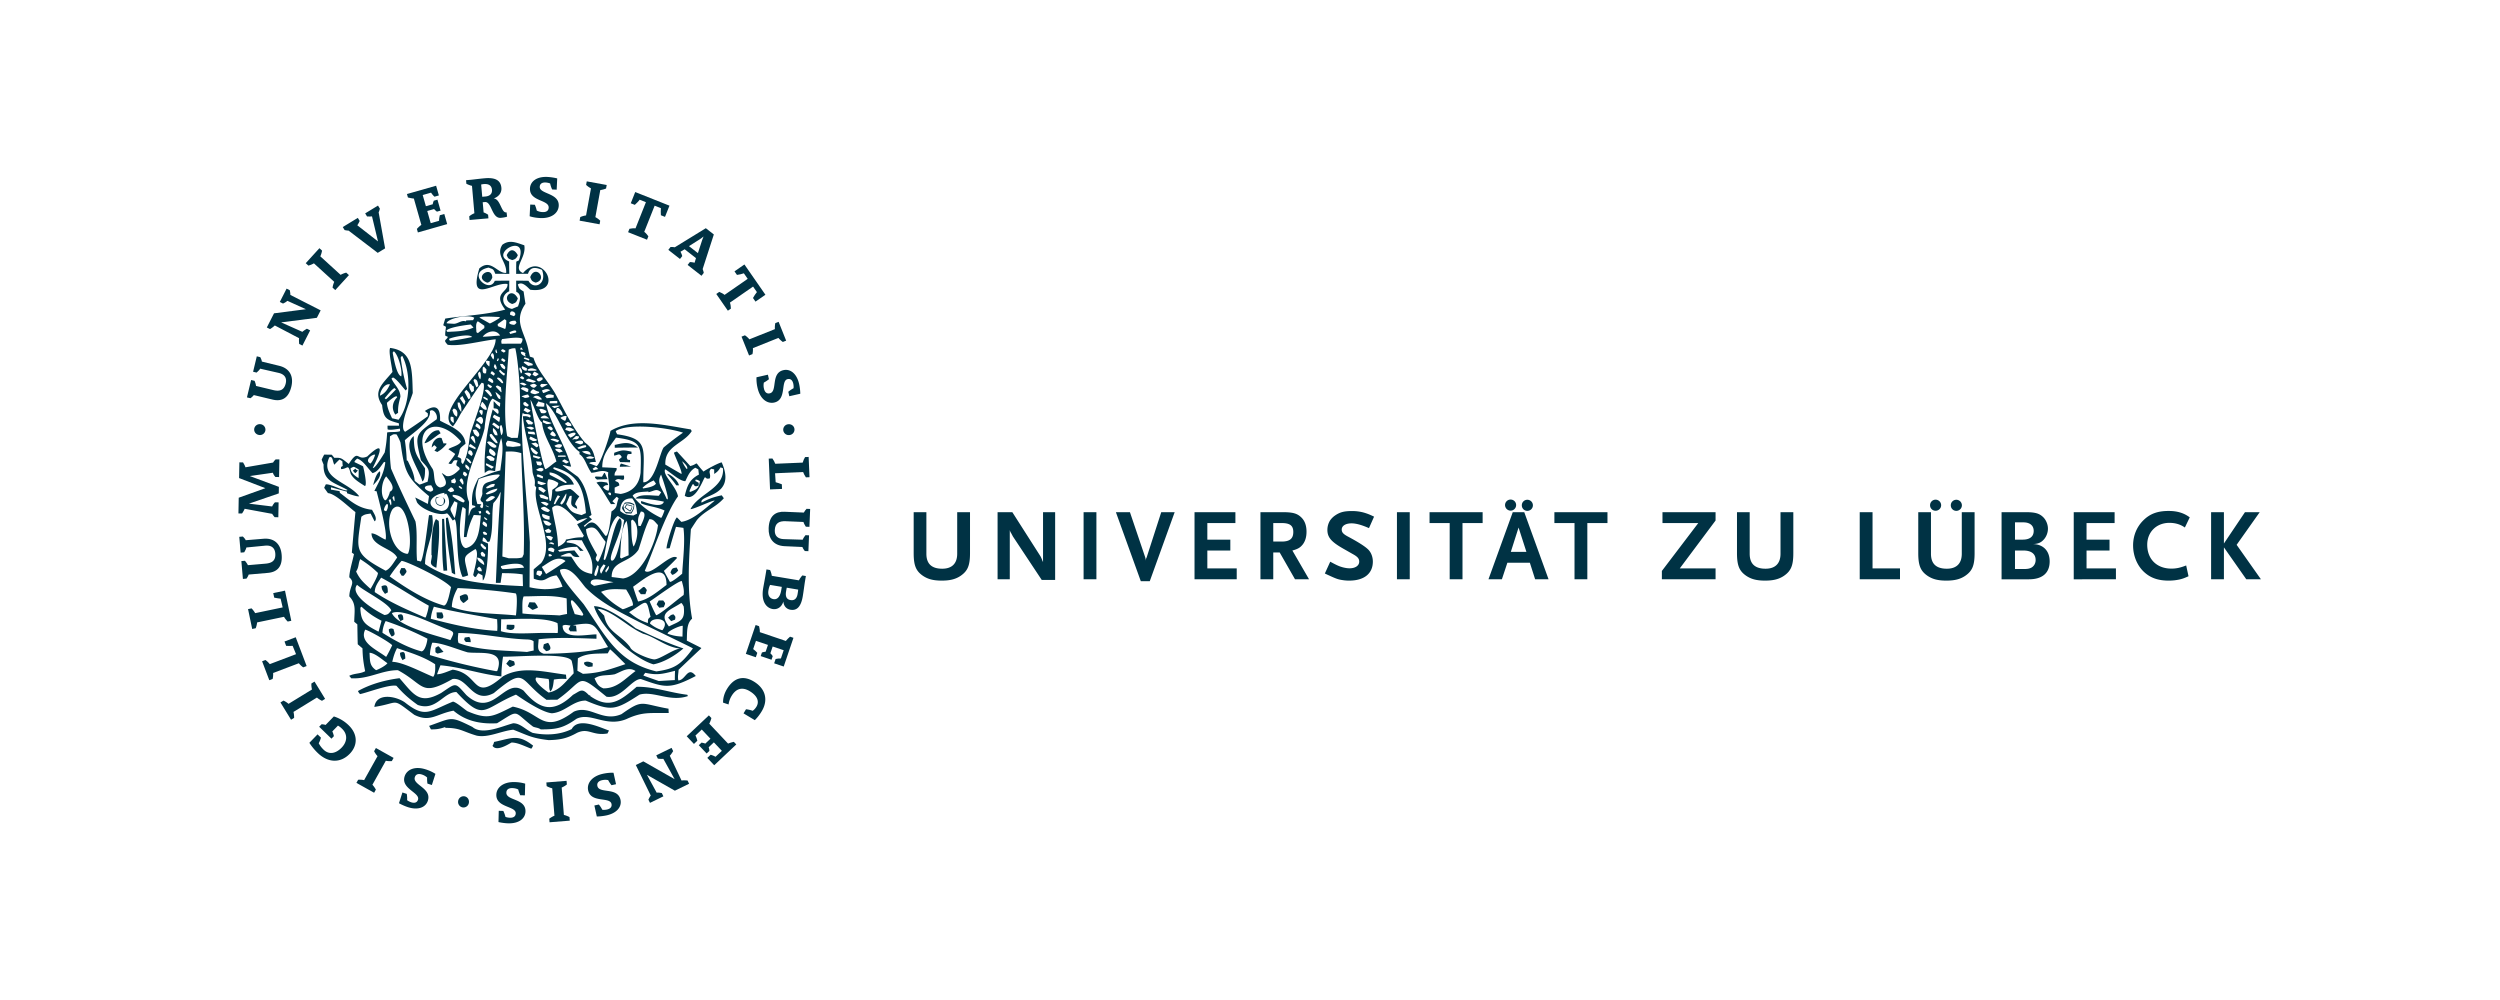 <svg xmlns="http://www.w3.org/2000/svg" xml:space="preserve" width="377.953" height="151.181"><defs><clipPath id="a" clipPathUnits="userSpaceOnUse"><path d="M0 0h283.465v113.386H0Z"/></clipPath></defs><g clip-path="url(#a)" transform="matrix(1.333 0 0 -1.333 0 151.181)"><path d="M0 0c-.26 0-1.809-.827-2.061-1.041-1.218 1.311-.383.922-1.504.628-.504.552-1.008 1.109-1.513 1.652-.12-.037-.23-.084-.341-.13.045-.284 1.019-2.267.846-2.42-.615.354-1.218.707-1.822 1.063-.097 2.146 2.097 2.349 2.995 3.8-.042.07-.076.131-.11.189-2.972.472-6.45 1.394-9.104-.165-.121-.708-1.218-3.989-1.602-3.989-.275.105-.548.21-.813.304.057.183.593.148.758.154-.286 1.157-.352 1.549-1.24 2.208-1.46 1.737-2.326 3.66-3.379 5.572-.811 1.369-2.072 2.715-2.457 4.037-.142.048-.275.095-.407.132-.053.212-.097.413-.142.613-.362 2.171-1.811 3.305-.362 5.384-.076.47-.144.932-.208 1.392-.516.319-.482.295-.658.791.472.378.997-.2 1.404-.591 3.982-.53 1.394 4.521-.813 1.89-1.261.544.406 1.699.144 3.15-.943.32-1.689.662-2.491.06-.778-1.204.516-1.901.438-3.188-1.008-.094-1.722 1.653-3.048.508-1.263-4.19 1.656-1.499 3.192-1.77.121-.946-1.746-.981-.252-2.904-2.239-.602-4.576-.673-6.802-1.016a42.947 42.947 0 0 1-.231-.755c.098-.059.197-.117.307-.176-.01-.283-.11-.615-.076-1.006l.297-.139c-.2-.438-.583-.297-.024-.897 1.428-.214 3.849.459 5.442.624 0-2.691-7.295-8.062-4.849-9.88.46.542.804 1.332.937 1.521.236.338 2.035 3.117 2.332 3.436.066-.024.133-.047.21-.083.294-.954-1.153-4.484-1.528-5.761-.173-1.108-.228-2.35-.819-3.387-.469.334.201.576-.606.804.44 1.036-.053.742.9 1.498-.087 1.475-1.94 2.09-2.885 2.62.076 1.69-.646 1.819-1.722 1.098.11-.082.22-.176.339-.271v-.32a70.266 70.266 0 0 0-2.578-1.77c-.799.521.68 3.695.866 4.415-.087 2.692.013 4.758-2.565 5.101-.208-.403.197-2.067.263-2.728-1.087-1.321-2.271-2.161-1.174-3.753.155-1.488.472-1.687 1.898-2.066 0-.083.011-.178.021-.271h-1.305c0-.131 0-.272.011-.416.241-.129 1.031.036 1.404.075 0-.085 0-.179.011-.274-.297-.154-1.108-.071-1.47-.154a15.716 15.716 0 0 0-.274-2.266c-.175-.295-1.163-1.949-1.349-1.745.867 1.745 1.436 3.244-.637 1.284-1.219-.541-.932.958-2.093-.85-.835.65-.803.733-1.636.697-.099.12-.197.235-.286.354-.296.011-.58.011-.866.011a7.765 7.765 0 0 1-.286-.578c.066-.175.142-.364.22-.553-.078-1.924 1.284-2.043 2.72-2.881-.241-.259-1.898.719-2.468.638a6.633 6.633 0 0 1-.186-.392l.428-.6c.845-.071 2.271-1.512 3.116-2.15-.144-1.534-.275-3.069-.407-4.604.076-.044.153-.105.242-.164-.134-.697-.528-1.937-.528-2.633.725-.649.034-.944 0-2.16.801-.861.583-1.558.559-2.882.113-.094.233-.188.352-.294.013-.742.021-1.499.045-2.256.175-.151.351-.305.538-.46.021-.932.097-1.603.305-2.596-.602-.318-1.174-.213-1.809-.521l.231-.282c2.008-.106 3.433.92 5.287.92 3.061-1.641 2.533-3.079 6.198-1.001 1.767.248 2.239-2.904 4.684-1.595 3.719 3.105 2.777 1.523 5.979-.768.407.012.812.012 1.219.012 3.192 2.241 2.05 3.222 5.582.343 1.678-.284 2.843 2.008 3.896 2.008 2.743-.982 3.29-1.181 6.23.342-.932 1.203-1.142-.498-1.985-.498-.087.474.024.816.034 1.206.856.813 1.711 1.628 2.567 2.43v.047c-.548.283-1.097.557-1.635.827.045.921-.055 1.926.602 2.49-.602 3.282-.36 6.859-.14 10.14.228.356.459.709.69 1.052.922 1.098 2.095 1.382 3.048 2.466L0-3.731c-.953-.203-1.481-.402-2.281-.828C-2.656-3.616 1.765-3.983 0 0m-30.422 5.119.048-.604c-.032 0-.063 0-.098-.015-.359.315-.293.369-.264.671.133.017.133.017.314-.052m.388.072c-.372.148-.421.512-.51.734.053.071.105.126.155.182.616-.127.355-.916.355-.916m.305 1.599c.17-.375.216-.473.192-1.092-.373.534-.384.583-.417 1.092zm.322.746c.098-.191.213-.402.335-.615-.103-.379-.103-.379-.137-.362-.183.255-.339.491-.495.723zm.455.701c.191-.22.488-.424.455-.946a.992.992 0 0 1-.218-.137c-.158.287-.316.578-.47.848.078.081.154.167.233.235m.841.369c0-.167 0-.335.014-.501-.085-.047-.17-.109-.255-.169-.339.565-.27.535-.298 1.005.356 0 .238-.253.539-.335m.504.091c-.063-.069-.141-.171-.219-.171l-.327.755a.812.812 0 0 0 .108.169c.312-.054.357-.236.438-.753m.182.746c-.173.306-.197.437-.207.686.053.058.108.117.173.176.229-.167.132-.97.034-.862m18.541-33.597c.063.106.142.201.218.294 1.381-.294 1.921-.14 3.368.225-.01-.343-.021-.697-.021-1.051l-1.822-.106c-1.688.589-1.688.589-1.743.638m-6.758 8.051c-.593.755-2.699 2.998-2.699 3.918 1.131.533 2.15-1.11 2.874-1.981 1.711-1.759 3.948-2.824 6.142-3.955 5.968-2.904 5.968-2.904 6.056-2.975-1.37-1.854-2.061-2.315-4.147-2.608-4.398 1.061-5.66 3.883-8.226 7.601m6.493 11.474c.614-.332 1.767-.39 2.667-.827-.089-.201-.231-.671-.386-.839-1.239.591-2.433 1.454-3.234 2.515.352.488 1.216.42 1.788.484 0-.022 0-.046.01-.082.714.155.877.459 1.436-.01l-.262-.392c-.811 0-2.127.26-2.667-.319a14.875 14.875 0 0 0 3.237-.354c-.25-.826-2.127-.045-2.578.071-.011-.082-.011-.165-.011-.247m2.271 3.246c.11-.26 1.131-3.282.625-2.74-.483 1.184-1.184 1.761-.625 2.74m-2.04-1.57c-.023.034-.042.059-.055.084.438.413.703.566 1.263.827.076-.119.163-.237.252-.356-.208-.376-1.098-.496-1.46-.555m-15.611 14.534c-.044-.084-.089-.169-.165-.204-.108.085-.218.155-.328.225a.998.998 0 0 0 .11.202c.11-.012.21-.072.383-.223m-.01.977c-.066-.035-.121-.07-.176-.105l-.297.178v.094c.187.153.132.153.483-.048-.01-.035-.01-.07-.01-.119m-2.04-3.811a.501.501 0 0 0 .086.129c.142-.069.284-.154.428-.236a.204.204 0 0 0-.207-.201c-.144.107-.286.26-.307.308m.533-1.212a.458.458 0 0 1-.152-.074c-.222.237-.443.477-.665.698.264.285.695-.164.817-.624m-.447 1.755c0 .07 0 .07.11.319.164-.095.505-.166.473-.532a.483.483 0 0 1-.123-.083c-.153.107-.307.2-.46.296m1.373-2.55a3.92 3.92 0 0 1-.023-.389c-.011 0-.024-.014-.034-.024-.373.212-.515.496-.691.614v-.793c.276-.081.593.037.56-.565a.774.774 0 0 1-.098-.083l-.57.506c-.637-2.219-1.01-4.804-.9-7.201.502.378.502.319 1.174.204.175 1.275.296 2.641.69 3.741.328-1.063.045-2.457-.1-3.661-1.052-.247-1.643-.567-2.51-.908-.482-1.04-.769-1.547-.692-3.032.12-.025.241-.06.362-.096v-.143c-.483-.058-.559-.472-.712-.931h-.034c-.034 0 .055 1.416.043 1.545-1.053 2.479 1.285 6.044 1.766 8.381.045.757.396 3.011.922 3.329.275-.164.561-.329.847-.494m-4.116-15.206h.295c.199 1.004.398 1.642.824 2.504.265-.015.527-.025.803-.049-.155-1.297-.155-3.329-1.702-3.707-1.128.204-.559 4.31-.362 4.676.108-.071.221-.153.341-.237 0-1.002-.144-2.066-.199-3.187m.1 4.097c-.045-.071-.11-.154-.166-.178-.538.19-.866.437-1.215.697 0 .06 0 .119.01.179.504-.035.943-.119 1.371-.698m-.407 1.357c-.097.073-.186.143-.273.203 0 .056 0 .116.01.164.045-.025.297-.108.384-.294-.042-.025-.087-.049-.121-.073m-1.919-.436.032-.202c.057.048.11.083.165.119.517-.614.538-1.971-.549-1.971-1.987.448-1.294 1.806.352 2.054m-1.57.13c-.735.189-.985.72.089.72.163-.306.439-.578-.089-.72m1.953.177c.121.118.255.222.384.332.165-.11.231-.06.351-.414-.152-.119-.339-.13-.427-.155-.284.19-.284.19-.308.237m.396 1.109c.132.084.263.164.405.236.089-.166.089-.166.144-.376a1.276 1.276 0 0 1-.112-.203h-.043c-.12.025-.241.049-.36.06zm.363-2.361c.108-.06.228-.118.351-.175 0-.026-.231-1.856-.362-1.713-.582 1.216-.561.732.011 1.888m4.87 1.429c0-.402-.89-.603-1.184-.672l-.132.105c.481.355.678.424 1.316.567m-.373.236c-.187-.046-.735-.248-.835-.211a1.426 1.426 0 0 1-.066.13c.384.199.505.399 1 .364zm.121-1.206c-.231-.284-.659-.494-.966-.494l-.098.14c.318.249.612.686 1.064.354m-1.041-.955c.085-.012.174-.047.36-.176-.023 0-.044 0-.055-.012l-.328.141c0 .025.011.035.023.047m.492-.934c-.055-.059-.1-.094-.165-.094-.121.085-.231.154-.339.225v.19c.229.164.317-.047.504-.321m-.318-.623c-.044-.036-.089-.072-.123-.108a5.203 5.203 0 0 0-.239.214c0 .059 0 .105.011.153.11-.083.228-.165.351-.259m-.451-.248c.637-.274.341-.663.307-.627-.394.272-.525.308-.307.627m.417-1.381a2.902 2.902 0 0 1-.065-.166 3.744 3.744 0 0 1-.318.058 5.663 5.663 0 0 0-.11.259c.186.131.265.059.493-.151m-.538 2.892c-.021 0-.042 0-.065-.012-.066.047-.132.094-.187.13 0 .189.066.189.132.318-.153.011-.308.024-.45.024-.375 1.227-.165 1.7.153 2.845.748.249 1.462.507 2.317.507a.529.529 0 0 0 .064-.094c-.733-1.19-2.106-.189-1.964-2.089-.097-.545-.457-.664.057-1.005.011-.201.087-.352-.057-.624m-.173-.331.031-.199a.947.947 0 0 1-.142-.155c-.065.105-.12.211-.173.319zm.571-4.108c0-.061 0-.13.009-.201-.055-.048-.055-.048-.121-.048-.286.143-.375.318-.493.486.01.07.021.128.034.188.273-.06.273-.248.571-.425m-.08-.814-.032-.259c-.055.01-.11.01-.165.01-.318.046-.252.236-.328.378.207.283.207.177.525-.129m-.121-1.204c-.36.222-.788.506-.788.847.286 0 .843-.341.788-.847m-.262-.709c-.108.011-.219.011-.329.011-.076.083-.152.165-.22.248a.956.956 0 0 0 .241.271c.166-.152.276-.164.308-.53m-8.38 1.994c-.045 0-.089 0-.134-.011-1.809.319-2.521 3.777-1.589 5.087 1.513 1.513 2.392-3.766 1.723-5.076m-1.602 5.998c-.055.118-.11.234-.165.343.055.08.121.153.186.224.022-.06.153-.757-.021-.567m-.364-.484c-.074.189-.153.365-.219.543.145.13.145.13.187.13.144-.153.152-.803.032-.673m6.857-9.315c-.129-.389-.36-2.077-.822-2.077-2.195.626-4.355 2.032-6.143 3.305.428.649.845 1.192 1.349 1.759.494 0 4.826-2.042 5.616-2.987m-7.931 1.086c1.743-.921 3.523-2.136 5.397-3.174-.044-.427-.174-.875-.339-1.335-.031 0-.068 0-.089-.011-2.04.883-3.927 1.701-5.694 2.88 0 .659.428 1.18.725 1.64m-1.208-1.274c-.811.745-1.205 1.074-1.633 1.971.341.507.231.921.472 1.404.725-.473 1.305-.885 2.007-1.568 0-.403-.833-1.807-.846-1.807m2.426-2.75c1.174.625 4.87-1.37 6.473-1.889.702-.284.515-.449.174-1.157h-.063c-1.297.46-5.849 1.462-6.584 3.046m4.027-2.895c0-.294-.255-1.439-.68-1.439-1.57.414-3.127 1.288-4.413 2.102 0 .423.187 1.04.365 1.335a34.483 34.483 0 0 0 4.728-1.998m7.92-3.671a.294.294 0 0 1-.11-.022 69.062 69.062 0 0 0-7.526 1.831c.023.518.12.965.264 1.403 1.085 0 2.873-.777 4.027-1.095 1.492-.191 4.288.434 3.345-2.117m-4.379 3.178c-.152.329-.052.896-.031 1.132 2.578 0 5.187-.661 7.899-.733.197-.023.383-.023.635-.2 0-.343 0-.696.013-1.05a14.233 14.233 0 0 1-.758-.166c-2.546.189-5.419.13-7.758 1.017m4.369 2.69c.01-.378.054-.812.01-1.32-.034.01-.066.01-.098.01-2.666.165-4.905.708-7.439 1.368.066.58.176.923.352 1.371 2.391-.603 4.717-.957 7.175-1.429m-5.135 1.394c0 .718.317 1.569.658 2.148a66.604 66.604 0 0 0 6.571-.603c.286-.152.056-2.526.034-2.502-2.381.25-5.134.153-7.263.957m11.979-1.832c.055-.331.065-.73.023-1.12-.515.013-1.021.013-1.525.013-1.394 0-3.741-.214-4.915.2l.032 1.345c1.68 0 4.883.295 6.385-.438m5.737-2.715c-1.898-.578-5.386-.753-7.294-.753-.866.283-.604.861-.583 1.64 2.129.249 4.356.129 6.562.06v.497c-1.12 0-3.84-.663-3.84.977.242.166.549.06.898.024a4.53 4.53 0 0 1-.218-.403c.055-.08.121-.164.187-.258.241 0 .482 0 .724-.012l-.065.649c-.134.024-.255.048-.373.06 2.665.423 2.335.178 4.002-2.481m-2.907 3.555-.874.188c-.211.632-.637 1.547-.31 1.571.134.01 1.152-1.205 1.286-1.628a.928.928 0 0 1-.102-.131m-6.66 2.196c1.614 0 3.205.189 4.872-.237.013-.578.023-1.167.044-1.758a18.042 18.042 0 0 1-.845-.166c-1.436.096-2.851.059-4.213.224 0 .613-.064 1.571.142 1.937m1.965 9.956v.08c.416.218.416.152.989-.245v-.085l-.185-.148c-.447.084-.605.216-.804.398m.152-.599c.272-.083.544-.178.833-.277-.017-.114-.017-.247-.017-.375-.073.014-.149.014-.225.014-.407.068-.711.343-.591.638m-.17 1.346c.361 0 .48.089.893-.225-.089-.074-.155-.147-.225-.216-.34.142-.565.291-.668.441m-.019.473-.159.341c.333.102.596-.096 1.007-.299v-.212c-.04 0-.082-.016-.12-.028-.251.07-.488.143-.728.198m-.227.937c-.016.106-.016.195-.016.284.311.052.523-.125.836-.408-.098-.069-.18-.158-.266-.247-.193.124-.374.247-.554.371m-.114.68c0 .107 0 .211.017.3l.935-.269c-.167-.151-.449-.181-.557-.197-.143.061-.268.123-.395.166m-.081.807c-.133.449.504.082.68.012 0-.047.01-.272-.078-.226-.208.07-.405.142-.602.214m-.093.778c.191.075.506.341.821.09V-.89l-.207-.131c-.258.013-.521.059-.614.205m-.013.922c.185 0 .368-.014.555-.026.044-.089.091-.172.138-.273-.058-.05-.116-.113-.174-.174l-.381.075a9.679 9.679 0 0 1-.138.398m-.331.491v.216c.281-.065.564-.135.859-.216-.123-.136-.157-.185-.281-.185-.201.066-.388.132-.578.185m-.288.962c.038.055.072.114.107.153.25-.192.497-.402.747-.613a.71.71 0 0 1-.144-.192h-.085c-.463.192-.463.403-.625.652m.669.154c-.203.149-.406.305-.594.439l.518.1.297-.269a.266.266 0 0 0-.221-.27m-.794.922c0 .215.058.181.116.304.256-.123.512-.245.768-.383-.157-.168-.327-.121-.484-.139-.141.077-.27.154-.4.218m-.139.611c-.02.087-.04.172-.04.241.225 0 .47 0 .716-.023.043-.085.082-.174.122-.287-.04 0-.079 0-.122-.021-.226.045-.451.067-.676.09m-.222.705c.297.102.526.182.883-.06a.496.496 0 0 0-.32-.185zm-.063.776c.232.248.528-.016.856-.246a1.29 1.29 0 0 1-.147-.178c-.149.017-.296.017-.429.017a17.75 17.75 0 0 0-.28.407m.539 2.367c.349-.484.822-2.268 1.305-2.561.142-1.547 1.195-2.824 1.635-4.428-.352-.199-1.021-.826-1.252-.873-.362.39-1.591 6.929-1.688 7.862m3.148-9.42c0-.402-.384-.557-.682-.791a5.67 5.67 0 0 0-.153-1.23.145.145 0 0 1-.076-.022c-.034.012-.068.022-.089.036-.032.562-.43 2.073-.1 2.43.407-.069.648-.129 1.1-.423m-.966.92a2.06 2.06 0 0 0-.021.272c.79-.071 1.271-.52 1.963-1.109-.044-.048-.089-.097-.155-.097-.603.318-1.194.626-1.787.934m.19-5.566c-.027-.074-.169-.18-.253-.213-.543.077-.474.213-.698.588.404-.031.504-.014.951-.375m-.324-.538c.1-.081.21-.166.32-.248a3.703 3.703 0 0 1-.131-.224h-.418c-.076.093-.141.189-.207.272.142.07.286.143.436.2m.485-.978c0-.073-.165-.393-.22-.368-.341.143-.404.295-.548.485.319.047.383.083.768-.117m.142-.733c-.01-.023-.021-.047-.034-.083h-.074c-.165.047-.33.093-.495.13.199.129.341.189.603-.047m.045-.661c-.024-.094-.089-.343-.153-.308-.188.073-.375.129-.55.189-.011.072-.011.142-.011.214.142.154.517.189.714-.095m-.648-.519c.089 0 .165.035.351-.12v-.059a.44.44 0 0 0-.241-.08.56.56 0 0 1-.121.021c0 .083 0 .168.011.238m1.897-.78c-.12-.176-2.184-1.487-2.204-1.475-.166.272-.331.543-.483.802.79.472 1.756 1.383 2.687.673m-2.687-1.157a1.97 1.97 0 0 1 .044-.249c-.242-.329-.242-.329-.262-.318-.132.072-.266.129-.397.189.045.508.121.484.615.378m1.669-.471c.307-.415.449-.674.68-1.287-.735-.225-1.329-.273-2.032-.283a8.934 8.934 0 0 0-1.709.223l.032 5.111c-.1 2.008-1.305 14.096-.778 14.664.121-.272.767.023.887-.38-.031-.047-.065-.093-.099-.153-.362.189-.481.153-.798.153.197-2.124.953-4 1.095-6.291.065-.566.362-.779.241-1.558.055-.083.121-.164.187-.249-.56-2.112 2.27-6.338.548-8.559a47.575 47.575 0 0 1-.843-.706c0-.354 0-.709.009-1.064 1.427-.53 1.197.189 2.58.379m-3.371 21.594c-.039.036-.258-.058-.292-.077-.106.04-.413.185-.496.222.083.093.371.251.788-.145m-.436.623c-.072.039-.341.137-.341.211.241.213.176.237.494-.045-.032-.06-.108-.154-.153-.166M-26.67.633c.224.242.657.067.925-.225a1.027 1.027 0 0 1-.104-.224h-.375c-.147.128-.297.24-.446.353zm.796-1.117c0-.017 0-.032.015-.05a1.114 1.114 0 0 1-.216-.184l-.654.402c-.015.135-.015.135.033.217.264-.118.543-.252.822-.385m.061 1.191c-.472.249-.745.495-.459.873.108-.07.964-.519.459-.873m-.803 1.572c.264.284.717-.111 1.069-.395-.017-.058-.034-.114-.034-.185-.071 0-.142-.022-.21-.039-.456.093-.615.411-.825.619m.508.953c.211-.224 1.112-1.347.447-.992-.144.102-1.041.992-.447.992m.401-.137c-.274.423-.262.456-.23.809.214-.139.504-.405.504-.845-.094.017-.192.036-.274.036m-.334 1.226c.063.075.133.15.204.205.207-.15.414-.297.639-.466 0-.039-.101-.261-.154-.276-.241.184-.469.369-.689.537m.072.808c.047.106.098.196.164.282.212-.105.427-.209.655-.315.016-.087-.066-.531-.102-.509-.246.193-.49.367-.717.542m.98-.894c.172-.345.263-.87 0-1.156-.012.014-.023.024-.023.036-.019.075-.316 1.12.023 1.12m.691-1.768c.483-.072.921-.12 1.481-.366-.011-.084-.011-.167-.011-.249-.286-.023-.57-.058-.845-.093-.231.024-.46.046-.691.059-.199.378-.078.388.066.649m1.568-1.416c.088-3.779.406-7.626.273-11.466-.053-.115-.108-.234-.153-.352-.481-.165-1.084-.082-1.536-.106-.252.07-.493.14-.734.199.12 3.966.252 7.934.383 11.901.65.023 1.01.047 1.767-.176m.811 7.275c-.018-.108-.036-.212-.036-.32-.056 0-.116 0-.175-.012-.227.12-.456.236-.672.354.06.06.115.119.193.178.418 0 .591-.164.69-.2m.107-.88c-.078-.09-.404-.136-.532-.136-.05.072-.314.124-.349.178.097.067.549.209.728.209zm-.675-.672c.066.035.132.071.206.095.133-.118.275-.236.417-.365a2.372 2.372 0 0 1-.163-.167c-.286.036-.538.167-.46.437m.8-.872c-.021-.14-.305-.261-.352-.261-.152.093-.305.191-.44.261.067.116.135.211.22.307.178-.096.377-.191.572-.307m-3.172-18.003c-.208.188-.195.2-.174.341.515.154 2.457.615 2.599-.189-.801-.022-1.743-.152-2.425-.152m-.803 20.07c.081 0 .388-.289.551-.429 0-.115 0-.227.014-.356-.037.015-.073.015-.096.015-.21 0-.458.731-.469.77m.036.644c.188.202.245.076.587-.087l.069-.544c-.023 0-.035-.013-.046-.027-.574.583-.574.583-.61.658m.846.38c-.048 0-.095 0-.143-.013-.188.177-.374.354-.551.53 0 .304.639-.049.694-.517m-.605 2.504h-.065a.17.17 0 0 1-.056.024c.035.095.068.189.111.283.154-.012.131-.128.01-.307m.111-1.113c.047.037.093.073.154.111.15-.15.256-.289.551-.441-.036-.064-.071-.126-.095-.188h-.082c-.304.224-.399.326-.528.518m.12.784h.307c.145-.178.449-.354.208-.617-.394.213-.383.332-.515.617m.998 1.628c.265.095.373.165.748.142.46-2.115.809-7.449.271-10.154-.24 0-.47 0-.701-.01-.166.071-.329.14-.494.2-.536 2.894.011 6.917.176 9.822m1.273-2.019c.121-.13.407-.545.108-.696-.097.319-.261.531-.108.696m.268.142c.163-.083.343-.164.523-.246-.015-.079-.015-.162-.015-.258-.057 0-.119 0-.165-.014-.171.036-.555.292-.343.518m1.018-.964c-.08-.07-.141-.156-.209-.242-.205.138-.395.259-.585.375.208.105.698.168.794-.133m.531-.749c-.14-.108-.14-.108-.337-.163-.548.145-1.18.209-.478.458.332-.127.539-.19.815-.295m.104-.495c-.122-.106-.243-.247-.353-.247-.295.07-.34.176-.439.319.329.093.473.27.792-.072m.262-.701c-.015-.032-.015-.08-.015-.13l-.461-.149c-.679.114-.619.266-.217.58.202-.101.309-.216.693-.301m.302-.835c.041-.057-.203-.054-.288-.054-.324.046-.636.356-.747.207.306.411.759.233 1.035-.153m.297-.494a2.591 2.591 0 0 1-.031-.354c-.069 0-.141 0-.212-.016-.415.062-.518-.035-.717.146.083.171.186.324.285.479.212-.169.445-.083.675-.255m.217-.847v-.128c-.17-.187-.397-.132-.603-.109l-.207.445c.24.09.533-.04.81-.208m.314-.848-.862.017-.115.121c.436.261.507.291.977-.138m.274-.512c-.115-.125-.486-.125-.567-.125l-.434.211c.013.087.031.156.047.227.306-.106.627-.21.954-.313m.146-.689a.941.941 0 0 1-.098-.14h-.145a8.489 8.489 0 0 0-.378.265c.129.212.441.283.621-.125m.347-.729-.131-.107c-.318.037-.405.119-.536.26.074.095.197.319.317.319.077-.082.273-.224.35-.472m.373-.565a.753.753 0 0 1-.132-.195h-.114c-.262.105-.504.195-.75.28.195.211.637.087.996-.085m.297-.497c0-.043 0-.088.015-.131-.079-.086-.163-.204-.283-.204-.329.043-.479.057-.56.247.26.088.449.265.828.088m.107-.763a3.006 3.006 0 0 1-.395-.124c-.215.142-.495.264-.428.426.476 0 .517.091.823-.302m.296-.439.046-.158h-.9c0 .054.019.107.034.138.273.02.546.02.82.02m.383-.717C-17.37 0-17.37 0-17.649-.126c-.166.097-.329.201-.468.277.09.072.184.146.279.198.162-.074.324-.18.491-.274m1.946-5.826c-.163-.072-.331-.141-.483-.226-1.021.249-1.218.333-1.756 1.265.131.308.265.613.407.912.065.01.142.01.218.01-.021-.897-.295-1.086.616-1.476.021.285-.152.415-.231.494.056.379.307.649.481.922-.449.343-.58.591-1.019.838-.462-.022-1.413-.402-1.699-.247-.013.071-.013.142-.013.201.702.567 1.219.494 2.119.554-.449 1.098-1.438 1.309-2.326 1.772-.011.058-.011.058.042.188 2.678-.72 3.379-2.23 3.644-5.207m-3.203 2.008c.076 0 .132-.037.273-.118-.241-.262-.372-.543-.549-.862-.031 0-.065 0-.099-.013h-.066c.111.389.255.697.441.993m.943.2c.01 0 .021 0 .044-.011 0-.38-.197-.993-.548-1.228a1.812 1.812 0 0 0-.155.141zm2.435-2.763c-.45-.354-.8-.508-1.173-.707.25-.424.504-.861.767-1.3a.967.967 0 0 1-.12-.189c-.878.023-1.263-.151-1.92-.248 0-.316-.625-.719-.9-.803 0 1.584-.439 2.978-.669 4.405.845.909 2.215-.839 2.863-1.5.407.176.67.259 1.152.342m.517-6.326h-.1c-1.35.27-1.514.862-2.259 1.937l-1.174.035a.148.148 0 0 1-.034.046c1.822.837.704-.214 2.151-.119-.198.262-.394.508-.581.757-.57-.048-1.142-.096-1.701-.154-.055.058-.11.106-.165.154.834.258 1.131.402 2.161.402l.362-.462c.12.012.252.012.383.012-.864.827-.919.813-1.919.945v.117c.309.249 1.218.131 1.722.131.713-1.441 1.385-2.007 1.154-3.801m6.34-5.573c-.034.012-.053.012-.076.012-.932.32-1.384.649-2.064 1.203 2.14 1.31 1.921 1.713 2.436-.529-.315-.225-.296-.288-.296-.686m1.656-.813h-.086c-.594.2-.946.424-1.329.732 0 .789 2.491.753 1.415-.732m-4.529 2.371c-1.089.638-1.648 1.121-2.446 1.963.93.422 1.819.305 2.851.269.142-.236.877-1.415.756-1.807-.328-.095-.943-.425-1.161-.425m-3.249 2.646c-.132.119-.381.184-.373.352.038.753 1.754.181 2.598.072-.899-.163-2.126-.424-2.225-.424m1.646 2.255h.031c.068-.308-.097-.449-.305-.746l-.099.178c.118.19.241.377.373.568m-.801-.852c-.023 0-.034 0-.042-.01-.297.435.087.754.283 1.05.066-.038.142-.072.221-.117 0-.071-.386-.747-.462-.923m-.604-.282h-.065c-.043.035-.089.059-.132.082 0 .414.231.79.352 1.146.042-.038.087-.073.142-.108a2.67 2.67 0 0 0-.297-1.12m-1.13 5.313c1.175.578 1.262-.285 2.206-1.43 0-.379-.779-2.325-.866-2.278-.407.296-.21.497-.1.78-.427.827-1.24 2.053-1.24 2.928m3.6 1.498c.229-.153.471-.307.712-.471 0 0-.725-4.971-1.447-4.581-.472.507 1.841 4.227.953 4.791-.658-.589-1.107-3.564-1.669-4.722-.174 0-.129.048-.163.083.265 1.251.604 4.18 1.614 4.9m.996-.567c.273-1.167.18-2.694.231-3.894a20.11 20.11 0 0 1-.835-.368l-.14.12c.098 1.131.043 3.268.744 4.142m-.725 1.122c0 .946.452 1.475 1.362 1.429.397-.509.471-.91.549-1.723-.142-.074-.284-.143-.415-.213-.792.082-.989.104-1.496.507m1.362-.968c.812-.437.668-2.196.176-3.032h-.042c-.276.753-.221 2.147-.265 2.889zm.977.908c.843 0 .152-1.229-.023-1.64h-.132a.487.487 0 0 1-.131.023c-.076.839-.032.956.286 1.617m1.94-1.533c-.197-1.913-1.819-5.738-3.959-6.057-.438.059-.866.117-1.294.165 0 1.901 1.974 1.523 3.04 3.092.404 1.205.711 2.397 1.239 3.472.459 0 .58-.249.974-.672m.969-6.79c-.956-.707-2.085-1.687-3.227-1.877-.197.568-.428 1.205-.561 1.678.911.59 3.788 3.198 3.788.199m1.743.427c.108-.473.296-.945.197-1.572-.625-.424-2.644-2.194-3.116-2.289-.308.566-.515 1.062-.735 1.557.506.319 3.412 2.479 3.654 2.304m-1.47-5.134c-1.229 1.554.065 1.793 1.383 2.655.097 0 .195-.214.294-.391.198-1.651-.449-1.641-1.677-2.264m1.567.069-.031-1.23c-.045.015-.079.015-.111.015-.646.035-1.042.138-1.567.318-.087.277 1.449.953 1.709.897m-10.004-5.962c.692.471 1.414.284 2.294.471.79.307 1.535.898 2.357.366-1.26-.931-2.084-1.968-3.641-1.968-.648.244-.757.612-1.01 1.131m-1.942.862c.013.471.032.946.055 1.416 1.019.626 2.162.507 3.39.566.077.154.164.309.253.45.086 0 1.48-1.416 1.745-1.676-1.866-.637-3.008-1.027-4.818-1.099-.208.118-.417.237-.625.343m-15.919-.391c.121.344.254.686.385 1.016 2.326-.2 4.508-1.003 6.912-1.264.009.768.077 1.55.187 2.243 1.557-.045 7.325.508 7.787-.483.099-.424.21-.897.22-1.415-.943-.958-1.58-1.95-2.843-2.173-.319.209-1.845 1.31-1.381 1.711l1.381-.175c.155-.497-.042-.971.202-1.419.326.296.338.944.404 1.359.46.069.843.105 1.426.06a5.875 5.875 0 0 0-.055.494c-2.447.296-5.012 1.04-7.164-.202-3.521-3.043-2.568.331-5.682.768-.593-.198-1.241-.52-1.779-.52m-5.078 1.407c.142.636.284 1.05.538 1.558 1.392-.482 2.962-.932 4.322-1.831.021-.355.055-1.134-.221-1.426-1.304.529-3.488 1.699-4.639 1.699m-2.578 1.026c.583 0 1.46-.791 2.03-1.18-.231-.308-.977-.684-1.284-.792-.78.521-.691 1.11-.746 1.972m-.495 2.621c.264 0 2.688-1.356 3.063-1.759-.1-.259-.659-1.334-.693-1.322-1.008.779-3.093 1.629-2.37 3.081m-.549 2.49c.044.048.089.084.131.119.748-.697 1.297-1.087 2.273-1.593-.11-.402-.22-.804-.328-1.217-.023 0-.034 0-.045-.01-1.482.789-1.974 1.048-2.031 2.701m-.371 2.6c.843-.759 3.466-1.997 3.883-2.894-.328-.413-.35-.472-.767-.532-.921.436-4.058 2.256-3.116 3.426m.185 13.09c-.011-.992-.011-.992-.032-.98-.428.26-.888.627-.888 1.109.449.236.284.214.92-.129m1.338.662c-.796.365.288 1.129.528 1.002-.098-.318-.263-.721-.528-1.002m1.68.139c-.142-1.214-.669-2.1-1.241-3.246l.252-.035c.099-.424 1.307-4.851 1.01-5.489-.656.282-1.019.673-1.588.721 0-1.474 2.412-1.688 2.906-2.753-.339-.459-.79-1.308-1.307-1.486-3.652 1.96-3.303 2.313-2.752 6.114.36.297.536.283 1.053.367.142-.283.286-.565.438-.862.011 0 .024 0 .045-.011.328.353-.21 1.027-.32 1.298-1.612.178-2.434 1.004-3.652 1.925-.01.07-.023.13-.023.189l-.987.176c0 .095 0 .179.012.259.591-.164 1.195-.328 1.799-.494 0-.06.01-.119.021-.189.21-.047 1.076-.402 1.373-.331-1.297 1.677-4.51 1.995-3.392 4.416.418.189.362-.496.572-.839.184.202.382.4.581.59.11-.059.22-.13.328-.199.011-.179.023-.355.044-.531-.065-.038-.131-.072-.196-.121v-.235c.79 0 .779.708 1.097-.532.328-.614.955-.966 1.612-1.392.296.106-.153 2.042-.208 2.242-.33.166-.659.32-.976.474 0 .154.209.294.296.4.691-.212 1.129-1.013 1.754-1.652.625.176.901.755 1.307 1.276.043-.014.087-.024.142-.05m.11-5.534h-.078c-.066.035-.131.069-.187.104.022.296.134.46.276.674h.176c0-.259.01-.483-.187-.778m.405 2.196c0-.178-.383-1.158-.591-.934-.538.578-.331 2.137.176 2.681.273-.355 1.215-1.371.415-1.747m-.591 10.611c.241.26.832 1.052 1.118 1.147.055-.05.11-.095.166-.154-.134-.131-1.043-1.111-1.153-1.111-.044.048-.089.084-.131.118m.604 1.57c-.286-.59-.528-1.003-1.131-1.285 0 .519.537 1.427 1.131 1.285m1.281.91c-.559.141-.887 2.232-.974 2.681.042.056.087.115.131.164.525-.427.987-2.195.843-2.845m-.305-4.924c-.254.058-.495.118-.737.168-.263.553-.58 1.261-.58 1.759.021.02 1.152 1.072 1.152.613-.483-.473-.703-1.23-.199-1.96.099.071.199.141.309.201-.034.743.108 1.204.263 1.829 0 .85-.746 1.404-1.011 2.066.055.045.111.082.166.12.47-.168 1.355-1.466 1.459-1.466.044.059.087.118.142.166a23.038 23.038 0 0 0-.725 3.564l.132.177h.055c.987-1.911.979-5.406-.426-7.237m3.453-8.664-.131-.886c-.481.248-.954.494-1.426.733-.011-.012.176-.468.186-.532.452-.768 2.47-1.63 3.413-1.262.231-.166.417-.487.659-.828.066.061.142.106.218.155.449-.615.045-4.747.879-6.54.187 0 .426.106.646.177-.472 2.185-.735 2.016.824 2.986.46-.414-.121-2.243-.265-2.986.066-.024.1-.024.132-.166.055 0 .123 0 .186-.011.076.141.165.283.254.414.077-.015.077-.015.494-.249l.032-.568c.506.333.648 3.706.582 4.192-.21.094-.417.187-.614.271.01.14.032.273.055.403.208 0 .339-.227.525-.51.066.023.142.048.221.061.449 1.296.207 3.069.428 4.354.404.439.57.722.787 1.23.013 0 .024-.013.045-.026-.297-3.351-.394-6.823-.549-10.245h.538l.166 1.098c.745 0 1.514-.011 2.336-.142l.034-1.333c-.057.009-.11.009-.165.009-3.61.18-7.899.403-10.939 2.505 0 1.829 1.174 3.492.803 5.535-.123.01-.242.01-.354.01-.174-1.012-.523-4.544-.919-5.262-.153.035-.297.07-.439.105-.133 1.524.076 3.071-.178 4.44-.964 2.007-1.94 4.06-2.773 5.996-.165 1.263-.154 2.481-.12 3.662.317.164.339.293.766.199.132-.259.284-.507.428-.91.462-3.234.625-3.931 3.235-6.079m.868 8.713c-2.491-1.772-2.491-1.699-1.787-4.64.877-.992 1.074-.958.756-2.443-.341-.107-.648-.26-.922-.321-.186.142-.362.284-.538.426-.086.91-.459 1.547-.788 2.28-.044.01-.078.022-.112.022-.04.85-.108 1.583-.218 2.302.811.78 3.04 2.136 2.841 3.305.33.355.942-.353.768-.931m2.61-5.668c-.373-.377-.953-.908-1.523-.755-.462.319-.462.319-.506.319.328-.579.955-1.438-.186-1.628-.888.258-.538 1.534-.856 2.113-2.951 4.404.275 6.48 3.226 3.103-.231-.508-1.295-.662-1.426-.885.252-.165.504-.34.757-.519 0-.103-.655-.951-.757-1.076.649-.309.293.562 1.042.32-.436-.857.229-.492.229-.992m.32-1.723c-.11.154-.22.308-.33.447.3.76.616-.546.33-.447m.129 1.452c.155-.035.254-.035.407-.319a2.901 2.901 0 0 1-.129-.2h-.144c-.076.082-.153.153-.218.223.021.108.052.203.084.296m.233.827c.087-.059.581-.331.373-.663-.309.238-.517.344-.373.663m.077.731c.228-.082.36-.177.569-.521-.033-.044-.086-.104-.131-.104-.22.213-.515.424-.438.625m.379.892c.182-.07.262-.07.353-.462-.144-.213-.144-.213-.171-.201-.117.1-.233.184-.351.271 0 .322.012.223.169.392m.093.689.58-.417c0-.015-.013-.222-.052-.18-.232.096-.451.194-.67.292-.012.055-.012.111-.012.165.052.054.102.099.154.14m.506.071-.495.618c.439.796.606-.737.495-.618m-.258 1.528c.116.02.246.037.379.037.063-.069.653-.581.195-.827-.508.316-.426.441-.574.79m.292.426c.045.11.09.219.149.313.129 0 .635-.376.361-.67-.174.123-.35.249-.51.357m.67.229c-.193.161-.386.304-.582.451.761.993 1.017-.309.582-.451m-.126 1.607c.09-.011.174-.024.276-.046.055-.119 0-.638-.133-.496-.132.188-.229.318-.253.401.037.046.068.095.11.141m.276.919c.148-.185.481-.488.481-.877-.051 0-.092-.015-.134-.028-.279.071-.455.302-.6.447.065.158.132.317.199.458zm.175.592c.137-.066.271-.149.408-.23 0-.063 0-.13.014-.192-.029.015-.061.015-.09.015-.379.212-.379.212-.437.292a.331.331 0 0 0 .105.115m-.023 3.411c.1-.106.197-.211.297-.33a4.812 4.812 0 0 1-.045-.437c-.055 0-.107 0-.152-.011-.32 0-.22.52-.231.662.043.046.087.082.131.116m.593.013c-.275.249-.309.307-.372.554a.555.555 0 0 0 .087.106c.11-.011.22-.034.341-.057 0-.118.01-.637-.056-.603m.155-.78c.153.333.174.273.492-.022 0-.06 0-.06-.098-.225h-.053a6.715 6.715 0 0 0-.341.247m.305 1.573a8.388 8.388 0 0 0-.273.459c.263.721.515-.331.273-.459m.396-1.064c-.11-.072-.11-.072-.12-.047-.263.329-.21.284-.089.589.065 0 .241-.331.209-.542m-.065 2.244c.033-.095.097-.225.131-.428a.154.154 0 0 1-.078-.044c-.197.209-.108.341-.053.472m-1.515 1.403c.415.555 1.47.944 1.974.132-1.756-.143-1.756-.143-1.974-.132m-3.828-.26c.339.213 2.369.637 2.621.223-.877-.186-1.699-.352-2.51-.423-.045.071-.079.141-.111.2m-.286.946c.274.387 2.172.636 2.754.694l.318-.342c-.987-.459-2.008-.436-2.961-.494-.045.047-.077.095-.111.142m3.159 1.453c-.042-.085-.087-.169-.132-.264l-.779-.034a.58.58 0 0 1-.043-.105c-.514.177-.889-.273-1.37-.273-.714.038-.714.038-.824.073.229.588 2.512 1.026 3.148.603m.406-.392c.242-.164.484-.33.736-.507v-.261a18.7 18.7 0 0 1-.736-.578l-.165.107c-.01.389-.131 1.028.165 1.239m2.468.377c-.241-.175-1.063-.648-1.118-.623-.396.223-.79.448-1.171.659.194.213 1.851.073 2.289.073zm.759-.283c0-.176-.034-1.12-.199-.944-.252.107-.505.201-.757.296-.01.084-.021.165-.021.235.263.19.526.378.788.557.055-.05.121-.095.189-.144m1.326 1.594a41.22 41.22 0 0 1-.68-.284c-1.197.214-1.329 1.549-.318 1.996 0 .4 0 .804.011 1.205-.549 0-1.098 0-1.646-.013-.615-1.534-3.324.946-.702 1.498.494-.21.528-.104.757-.705.527 0 1.053 0 1.591-.012a60.45 60.45 0 0 0-.021 1.415c-2.327.932 2.294 3.401 1.107.12l-.296-.143c-.013-.461-.013-.923-.013-1.392.441.012.892.012 1.341.012.263.85.915.739 1.591.448.614-1.665-.966-2.313-1.536-1.241-.472.013-.934.013-1.396.013 0-.412 0-.84.013-1.263.68-.284.394-1.087.197-1.654m-.295-1.629c.043-.07.085-.153.13-.235-.087-.095-.208-.225-.295-.225-.89.071-.548.509.165.46m.077-1.322-.659-.177c-.045.07-.076.131-.11.189.086.048.911.448.769-.012m-.265 1.841c-.142.061-.273.107-.407.155-.123.806 1.009.167.407-.155m.987-2.561c0-.236-.011-.295-.176-.554-.733 0-1.457 0-2.182-.014-.076.308-.044.332.045.533.536.048 1.809.307 2.313.035m0-1.252c-.098.025-.187.036-.273.048.034.082.065.154.11.223.11-.046.252-.317.163-.271m.375-.76c-.37.139-.602.311-.544.525.156.045.271-.018.523-.14-.143-.197.062-.385.021-.385m.397-.417c-.035 0-.052-.019-.074-.04a7.54 7.54 0 0 1-.557.214c.036.058.07.117.108.155.161-.057.341-.116.523-.195zm.401-.433a.517.517 0 0 1-.028-.156 4.635 4.635 0 0 1-.486-.063l-.515.37c0 .336.952-.104 1.029-.151m.439-.652-.051-.107c-.302 0-.605 0-.891-.016l-.12.123c.39.2.455.236 1.062 0m.235-.491c-.124-.115-.292-.247-.414-.247-.109.067-.213.132-.305.182.063.115.122.229.196.33.109 0 .293-.114.523-.265m.447-.598c-.165-.119-.265-.226-.438-.226-.176 0-.231.226-.242.261.252.129.308.248.659.154 0-.06.01-.119.021-.189m.548-.592c-.592-.33-.592-.33-.647-.33-.253.213-.208.213-.066.403.231 0 .462-.014.693-.025 0-.011.01-.024.02-.048m.324-.645c-.263-.102-.689-.311-.823-.311-.055.105-.096.209-.133.293.367.124.538.248.956.018m.394-.567a1.599 1.599 0 0 1-.024-.268c-.264-.014-.526-.043-.774-.067a2.927 2.927 0 0 1-.188.214c.262.281.549.256.986.121m.388-.912h-.882l.043.24c.269.017.552.033.839.033zm.306-.276c-.14-.1-.14-.1-.615-.271-.109.069-.22.136-.332.188.253.083.521.102.947.083m.069-1.033a14.3 14.3 0 0 0-.514.284c0 1.41 1.264-.676.514-.284m.686-.151c0-.068-.096-.571-.204-.521-.264.101-.405.236-.498.32.048.082.468.287.702.201m.548-1.127c-.154.015-.308.015-.451.015-.108.089-.208.165-.305.242.394.237.295.313.727-.031 0-.076.013-.153.029-.226m.357-.462a5.59 5.59 0 0 1-.541-.146c-.185.074-.354.13-.52.181.033.091.082.184.13.253.39.036.457.052.931-.288m-.474-.851-.303.319c.922.534 1.286.108.303-.319m.979.14c0-.434-.606-.327-.388-.297-.069.017-.329-.071-.388-.05l.423.396c.146 0 .19-.033.353-.049m.445-.783c-.214-.108-.214-.108-.328-.108-.546.178-.546.178-.578.231.146.154 1.048.392.906-.123m.367-.414c-.718-.21-.718-.21-.872-.21-.047.049-.091.097-.138.13.259.08.629.329.995.264 0-.053 0-.115.015-.184m.489-.875c-.491.072-.74.179-.969.357 1.04.264.986-.373.969-.357m-.395-.427a.737.737 0 0 0-.102.121c.38.137.432.206.925-.012-.203-.219-.621-.109-.823-.109m.486-1.615c.638 0 1.218.413 1.922.036-.109-.669.237-1.305.042-2.066-.286 0-.481.224-.614.331v.083c.22.188.23.199.572.222-.045.095-.087.189-.132.273-.43.083-.911.165-1.207-.012.504-.496 1.139-1.666 1.644-2.433.165.013.33.013.495.013l-.33.319.462.495c.044-.011.12-.045.241-.176-.33-.804-.044-.969-.811-1.477-.044-.425-.32-3.151-.714-2.726-.779.991-1.339 2.172-2.304.967l-.12.13c.306.248.613.497.933.732-.121.107-.242.199-.352.294l.297.214c-.395 1.698-.506 3.057-1.537 4.308-.32.237-1.667 1.194-1.744 1.359.218 0 .638-.189.966-.189-.659 2.525-2.446 4.97-2.853 7.188 1.339-1.016 2.26-4.519 3.817-5.525-.01-.081-.021-.164-.021-.258.625-.378.79-1.31 1.348-2.102m2.108-2.561c-.066.06-.134.118-.186.177.052.188.076.166.294.094 0-.071.011-.142.024-.211-.1-.05-.056-.06-.132-.06m-1.317 2.974a6.68 6.68 0 0 1-.515-.131c-.045.061-.089.12-.132.167.121.082.24.165.373.237.087-.083.176-.179.274-.273m2.008 3.567c2.918-.368 2.885-.887 2.787-3.98-.165-1.44-1.021-2.196-2.26-2.408l-.669.106c-.011.213-.011.414-.011.613.174.085.349.166.525.239 0 .529-.461.393-.461.563.461.497 1.141-.424.989.568h-1.066c0 .572.297.429.231.85-.549.035-1.087.061-1.624.083 0 1.499.768 2.206 1.559 3.366m5.407-1.111c-.47-.683-.986-3.954-2.281-3.954h-.032c0 3.73.712 4.945-2.951 5.443-.099.151-.165.305-.165.374 1.471.947 6.001.367 7.624-.189a32.753 32.753 0 0 1-2.195-1.674m2.668-2.431c-.022 0-.045 0-.066-.013-.242.318-.386.59-.494.839.011.011.022.011.032.011.089-.105.635-.532.528-.837M-2.61-2.61v.295c-.131.072-.252.143-.372.202v.141c.154.046.284-.025.504-.154-.098-.862-.418-.932-1.066-1.216a.621.621 0 0 1-.131.06c.709 1.664.216.215 1.065.672M.144-.674C.32-2.976-2.622-3.507-3.544-5.303c.42 0 2.625 1.085 2.746.956-1.066-.862-2.471-2.218-3.786-2.396-.165.178-.33.344-.494.508-.351-.247-1.183-3.009-1.183-3.527l.359.034c.232.813.473 1.617.714 2.42.274-.037.559-.071.846-.119.207-1.509-.045-3.53-.142-5.195-.21-.176-1.208-1.015-1.396-.92-.231.413-.46.826-.68 1.24.495.448 1.033.967 1.504 1.474-.649.698-3.006-2.171-3.665-1.461.856 1.982 2.394 6.597 3.764 8.439-.209 1.157-1.788 2.432-1.459 3.069.569-.306 1.688-1.38 2.292-1.345.309.648.517 1.192 1.131 1.522.108-.059.218-.117.339-.188l.068-.591c-1.011-.52-1.318-1.181-1.604-2.407 1.263-.815 2.14 2.112 2.305 2.112.176-.153.207-.212.536-.13.144.568-.229.686.144 1.087l.351-.071c0-.165 0-.342.009-.519.341.236.485.365.714.755.089-.036.176-.071.275-.118m-5.298-1.924c.098 0 .197 0 .295-.012-.055.543-1.008 1.311-1.337 1.311.329-.401.701-.792 1.042-1.299m.218-9.646c-.065.107-.12.213-.175.32-.483-.07-.515-.07-.701-.554.053-.083.12-.178.186-.273.197 0 .559.284.69.507m-7.195 14.227v-.319c.877.01 1.754.023 2.633.023-1.034.732-1.591.519-2.633.296m-.055-.887c-.011-.106-.024-.213-.024-.318.475.034.593.347.879-.176-.108-.096-.22-.189-.33-.297.044-.082.089-.175.133-.27.373 0 .744-.014 1.129-.026V.27l-.264.035c-.187.309-.064.402.01.627.133.011.276.024.419.024v.259c-.999.236-1.086.177-1.952-.119m.766-1.226c-.076-.107-.131-.168-.131-.367.417.013.834.024 1.262.024-.385.117-.758.236-1.131.343m-1.908-1.065a6.559 6.559 0 0 1-.252-.434l-.735.035-.066-.144.231-.21c.394.022.79.036 1.197.045l-.299.708zm-9.796 19.786c-.723 1.441-1.988-.141-.638-.625.419.141.449.176.638.625m0 4.912c-.395.731-.911.755-1.261 0 .174-.38.121-.366.623-.555.354.095.473.189.638.555m1.404-2.491c.163-.366.131-.449.625-.624 1.426.375-.045 2.148-.625.624m-4.302-.07c0 1.475-2.216.094-.581-.554.331.034.449.294.581.554m-5.165-18.83c-.186.094-.275.035-.364.035-.076.213-.153.414-.218.613-.572.204-1.119-.495-1.119-1.073.098.096.197.19.297.271.087-.071.176-.153.262-.236 0-.107-.165-.271-.252-.391.098-.045.208-.092.318-.151.46.259.712.494 1.076.932m-2.525.07c.451 0 1.297.839 1.833 1.122-.066.118-.132.224-.187.332-.777.093-1.37-.815-1.646-1.454m.066-2.856c-1.119 1.675-1.239 1.829-1.281 3.66-1.405-1.099.535-3.599.963-5.099 0-.013 0-.024.011-.038.33.144.307 1.24.307 1.477m1.241-5.75c-.517-.743-.517-3.174-.517-4.097.011 0 .024 0 .045-.009 0-.733-.417-.981.428-1.394.023 0 .055 0 .089-.013.173 1.747.415 3.624.262 5.301-.11.071-.209.141-.307.212m.691.025c.023-1.889-.055-3.92.163-5.89.131.01.275.021.417.021-.121 1.961-.239 3.92-.351 5.869zm.438.093c0-2.031.384-4.13.67-6.221.099-.045.207-.105.317-.164.024 0 .043 0 .066-.012-.163 2.182-.318 4.401-.832 6.443a.982.982 0 0 1-.221-.046m-8.238 3.742c.449.497.888.91.757 1.558-.429-.224-.626-1.036-.767-1.52 0-.014 0-.026.01-.038m-1.745 1.653c-.454.121-.06.389-.57-.023.076-.093.165-.188.252-.283.066 0 .252.236.318.306m4.772-20.682c0-.329.076-.472.286-.838.1.071.208.129.318.19-.034.754-.121.836-.604.648m12.409-.791c-.123-.14-.243-.296-.364-.449.131-.117.265-.248.407-.377.065 0 .065 0 .548.223.045.167-.065.413-.065.427zm8.457-.33c0-.259.23-.402.539-.484.142.023.284.034.427.046.032.165.022.332.022.379-.384.189-.703.249-.988.059m10.323 4.877c.1.387.013.378-.163.601-.428-.023-.496-.354-.638-.354.123-.132.242-.273.363-.413.142.056.286.116.438.166m-1.284 1.415c.242.518.187.413-.054.766h-.505a4.634 4.634 0 0 1-.241-.447c.097-.119.197-.249.307-.379.165.025.33.048.493.06m-2.073 1.474c.055.168.112.319.165.472-.417.639-.362.286-.977-.093.1-.115.197-.249.297-.379zm-2.326 10.389c-.417-.671-.458-.594.12-1.232.198.024.407-.017.615-.007.241.39.352.603.317 1.062-.491.249-.58.225-1.052.177m1-.271c-.045-.365-.087-.519-.308-.838l-.625.044c-.561 1.002.077 1.171.933.794m-.166-.081-.658.175-.229-.389c.197-.141.405-.283.614-.437h.066c.186.296.207.367.207.651m-.614.07c.187-.035.375-.085.559-.13 0-.154-.052-.284-.175-.473h-.053l-.494.354zm-11.046-11.015a5.344 5.344 0 0 1-.188-.484c.165-.117.34-.247.516-.378.142 0 .429.165.625.236 0 .19-.317.568-.328.593zm2.116-4.603a5.923 5.923 0 0 1-.482-.167c-.035-.14-.056-.282-.079-.435.112-.107.22-.225.341-.344.748.095.462.58.22.946m-3.838 2.03c-.286.012-.561.023-.835.023-.034-.155-.034-.258-.034-.497l.394-.105c.418 0 .562.214.475.579m-6.166 3.27c0-.401.033-.448.373-.78.141 0 .427.297.569.413 0 .933-.625.474-.942.367m-2.019-1.852h-.627c.023-.508.023-.508.055-.627.11-.046.11-.046.407-.084.506 0 .252.486.165.711m2.567-2.848-.065-.247c.055-.083.12-.166.186-.257.186 0 .371-.014.559-.026-.021.366-.034.391-.165.603zm-3.116-1.817c.142.014.142.014.712.189l-.547.627c-.175 0-.243-.108-.374-.165v-.498c.067-.046.131-.096.209-.153m-4.959 2.773c-.296.131-.307.06-.527-.01-.022-.331.099-.473.309-.837.504.175.328.353.218.847m.504 1.595c0-.271.1-.39.286-.695.1.056.208.116.318.166 0 .589-.157.722-.604.529m-1.864 3.272c.034-.404.079-.463.394-.876.1.059.21.118.318.167 0 .767-.108.942-.712.709m2.513 1.18c.404.518.394.434.131.862-.144.011-.275.011-.407.011-.218-.509-.252-.379.055-.873zm4.362 8.912c.19-.087.275-.34.124-.792a1.85 1.85 0 0 1-.241-.115c-.517.055-.615.353-.549.766a.97.97 0 0 0 .455.175 1.415 1.415 0 0 1-.487-.069c-.152-.508-.01-.872.536-.957.602.16.671.826.162.992m-.211.034a.824.824 0 0 0 .211-.034.424.424 0 0 1-.211.034m24.173-18.992c1.153.213 2.447.98 3.403 1.806-1.955.637-3.644 1.462-5.421 2.289-1.129.909-3.366 2.502-4.728 2.502.79-2.548 4.478-5.949 6.746-6.597m-5.583 5.513c-.252.307-.636.613-.712.778 1.063 0 3.065-1.61 3.816-2.085.532-.336.65-.416 1.307-.735 1.427-.389 2.668-1.579 4.275-1.688-.694.047-2.353-1.225-3.023-1.225-.758.083-2.589.893-2.722 1.388-1.062 1.429-2.602 1.701-2.941 3.567m-23.214-7.084c-1.656-.213-3.279-.661-4.705-1.452 0-.095.121-.212.219-.355.921.19 3.279 1.121 4.135.945.792-.897 1.381-1.429 2.414-2.171 2.095-.746 2.919 1.463 4.387 1.463 3.172-3.412 2.951-1.89 6.749-.296.043.013 2.752-1.993 4.08-2.113 1.481.106 2.381 1.44 3.839 1.44 2.951-1.252 3.39-1.073 6.099.673 1.591.46 3.436-.862 5.487-.165-.024.06-.045.107-.066.153-1.932.225-3.906.957-5.749.897-1.887-1.617-3.105-2.561-5.277-1.037a.15.15 0 0 0 .034.047c-.013.01-.023.023-.023.034-.042 0-.087 0-.121-.011-.823.884-.954.53-1.829.061-2.197-2.092-3.764-1.739-5.597.469-2.183 1.63-3.421-3.304-6.494-.495-1.329 1.487-1.108 1.406-2.864.235-2.468-1.369-3.082-.188-4.718 1.678m-2.853-3.259c3.008.471 1.843 1.109 4.531-.897 1.8-.898 2.523.118 4.444.472 1.394-1.191 3.072-1.534 4.936-1.427 2.622 1.595 1.735 1.416 4.082-.379.231-.118.58-.107.877-.317 1.766 0 2.533.128 4.059 1.204 1.612.779 3.324-.994 5.65-.038 1.888.876 2.731.651 4.806.697a6.883 6.883 0 0 0-.023.484c-3.213.567-2.862 1.123-5.332-.614-2.205-.966-3.586 1.111-5.419.273-3.62-2.656-3.62-.083-6.91.578-2.25-1.087-2.765-1.548-5.158-.518-.46.318-1.25 1.013-1.623 1.086-2.667-1.075-3.124-1.937-5.453-.094-1.008.718-3.247 1.145-3.467-.51m6.211-2.148a12 12 0 0 1 .207-.4c.593 0 .945.035 1.591.258a.396.396 0 0 0 .066-.084c1.669 0 1.921-.412 3.533-.883 1.305-.272 2.798.544 4.146.673 1.614-.614 2.042-.956 4.027-1.181 1.25.036 2.018.165 3.203.826 1.329.614 1.734-.367 3.458-.071.053.119.108.224.173.332-1.152.4-3.488 1.545-4.235.165-1.381-.685-3.017-.723-4.432-.426-.845.391-1.381 1.087-2.205 1.087-1.271-.332-3.499-1.394-4.628-.413-2.579 1.262-2.206 1.05-4.904.117m7.371-1.82c-.033-.104-.086-.329-.186-.434.428-.698 1.712.116 2.161.365.701 0 1.436-.401 2.228-.697.076.035.163.238.218.343-1.732 1.369-2.436.827-4.421.423" style="fill:#003244;fill-opacity:1;fill-rule:nonzero;stroke:none" transform="translate(81.853 60.97)"/><path d="M0 0a4.602 4.602 0 0 0 1.107-.511L.702-1.776l-.5.161a3.392 3.392 0 0 0-.038.691 1.563 1.563 0 0 1-.601.341c-.342.109-.673.067-.792-.304C-1.512-1.772.709-2.118.249-3.556c-.238-.743-1.082-1.109-2.25-.735-.341.11-.743.291-1.026.451l.39 1.217.493-.158c.04-.239.058-.524.04-.71.083-.079.291-.189.473-.247.379-.121.659-.028.763.296.258.806-1.968 1.24-1.518 2.647C-2.138-.021-1.228.393 0 0" style="fill:#003244;fill-opacity:1;fill-rule:nonzero;stroke:none" transform="translate(48.277 26.158)"/><path d="m0 0-.202-.362a2.364 2.364 0 0 0-.681.038l-1.522-2.723c.145-.148.29-.361.393-.552l-.198-.355-2.008 1.122.198.355c.217.012.475.001.677-.045L-1.821.201c-.155.162-.29.361-.389.559l.202.362z" style="fill:#003244;fill-opacity:1;fill-rule:nonzero;stroke:none" transform="translate(44.64 27.457)"/><path d="m0 0 .935.965A4.205 4.205 0 0 0 2.619-.042c1.029-.997 1.051-2.267.122-3.226C1.702-4.341.294-4.329-.9-3.171a6.552 6.552 0 0 0-.942 1.144l.929.959.383-.371a2.51 2.51 0 0 0-.25-.636c.114-.225.291-.477.548-.727.646-.626 1.422-.419 2.051.23.607.626.737 1.47.051 2.134a2.186 2.186 0 0 1-.469.363L.76-.737c.08-.146.136-.351.181-.533l-.277-.286L-.73-.205l.277.286C-.31.069-.149.052 0 0" style="fill:#003244;fill-opacity:1;fill-rule:nonzero;stroke:none" transform="translate(36.928 31.195)"/><path d="m0 0-.354-.217A2.34 2.34 0 0 0-.929.15l-2.66-1.63c.055-.2.076-.458.073-.674l-.347-.213-1.202 1.961.347.212c.195-.095.415-.231.568-.37l2.66 1.63a2.321 2.321 0 0 0-.065.678l.353.217z" style="fill:#003244;fill-opacity:1;fill-rule:nonzero;stroke:none" transform="translate(36.873 34.152)"/><path d="m0 0-.388-.147A2.34 2.34 0 0 0-.884.32L-3.801-.786a2.447 2.447 0 0 0-.055-.676l-.38-.144-.815 2.15.38.144a2.6 2.6 0 0 0 .489-.47l2.979 1.13-.385.944a6.704 6.704 0 0 0-.737.001l-.186.491 1.272.483z" style="fill:#003244;fill-opacity:1;fill-rule:nonzero;stroke:none" transform="translate(34.778 37.874)"/><path d="m0 0-.406-.085c-.15.148-.307.335-.418.539l-3.053-.637a2.494 2.494 0 0 0-.159-.66l-.398-.083-.47 2.252.398.084c.149-.148.313-.366.409-.541l3.119.651-.232.992a6.61 6.61 0 0 0-.728.117l-.107.514 1.332.278z" style="fill:#003244;fill-opacity:1;fill-rule:nonzero;stroke:none" transform="translate(33.036 43.006)"/><path d="m0 0 2.026.167c1.241.099 1.945-.631 2.046-1.805.123-1.427-.562-1.982-1.563-2.068L.335-3.894a1.791 1.791 0 0 0-.251-.461l-.405-.035-.175 2.023.405.034c.122-.149.261-.321.335-.498l2 .173c.753.064 1.176.365 1.107 1.166-.055.65-.472.941-1.149.875L.071-.825c-.034-.186-.158-.389-.244-.548l-.405-.035L-.733.384l.405.035C-.218.309-.063.146 0 0" style="fill:#003244;fill-opacity:1;fill-rule:nonzero;stroke:none" transform="translate(27.87 52.146)"/><path d="m0 0-.415.008C-.537.145-.666.331-.696.49L-3.301.116V.108l3.28-1.222-.013-.74L-3.4-3.01v-.008l2.616-.319c.078.182.197.339.316.472l.415-.008-.031-1.686-.415.007a2.734 2.734 0 0 0-.284.379l-3.118.575a3.075 3.075 0 0 0-.3-.536l-.407.008.033 1.782 3 1.075v.016L-4.534-.116l.033 1.783.415-.008c.097-.169.21-.346.272-.554l3.139.539c.069.126.179.26.297.361l.415-.008Z" style="fill:#003244;fill-opacity:1;fill-rule:nonzero;stroke:none" transform="translate(31.65 59.31)"/><path d="M0 0a.622.622 0 0 0-.707-.533c-.355.043-.603.345-.562.685.041.34.354.583.708.54A.627.627 0 0 0 0 0" style="fill:#003244;fill-opacity:1;fill-rule:nonzero;stroke:none" transform="translate(30.101 64.613)"/><path d="m0 0 1.975-.482c1.208-.299 1.645-1.214 1.37-2.36C3.011-4.235 2.186-4.544 1.21-4.31l-2.122.51a1.76 1.76 0 0 0-.384-.358l-.395.095.473 1.973.395-.095c.068-.18.146-.387.16-.578l1.952-.469c.734-.176 1.231-.025 1.419.756.152.635-.151 1.043-.814 1.195l-2.087.476c-.091-.166-.273-.319-.405-.443l-.395.095.419 1.749.396-.095C-.109.362-.013.159 0 0" style="fill:#003244;fill-opacity:1;fill-rule:nonzero;stroke:none" transform="translate(29.698 72.407)"/><path d="m0 0 3.438-1.749-.43-.844-4.052-.52 2.405-1.072c.139.126.314.234.516.354l.369-.188-.877-1.724L1-5.555c-.021.234-.035.464-.007.647l-2.755 1.446a3.154 3.154 0 0 0-.544-.411l-.362.184.816 1.604 3.615.465-2.102.953C-.47-.797-.65-.893-.833-.978l-.362.184.769 1.511.362-.184C-.029.345.006.176 0 0" style="fill:#003244;fill-opacity:1;fill-rule:nonzero;stroke:none" transform="translate(32.93 79.964)"/><path d="m0 0-.307.279c.032.22.097.451.192.655L-2.42 3.035a2.598 2.598 0 0 0-.628-.257l-.3.274 1.549 1.7.301-.274a2.63 2.63 0 0 0-.198-.649L.609 1.728c.194.114.419.2.634.252l.307-.28Z" style="fill:#003244;fill-opacity:1;fill-rule:nonzero;stroke:none" transform="translate(38.024 80.513)"/><path d="m0 0 .733-4.092-.836-.509-3.313 2.528c-.132-.012-.287.029-.441.052l-.212.347 1.706 1.04.212-.347a2.877 2.877 0 0 0-.268-.494L-.09-3.291l.013.008L-.754-.46c-.166-.033-.392-.015-.562-.012l-.211.347 1.454.887.212-.347C.104.287.074.123 0 0" style="fill:#003244;fill-opacity:1;fill-rule:nonzero;stroke:none" transform="translate(42.943 89.338)"/><path d="m0 0-.114.399c.139.152.312.33.508.455l-.851 2.992c-.21.01-.476.072-.672.12l-.111.391 3.307.941.314-1.101-.498-.142a2.244 2.244 0 0 0-.387.459l-.95-.27.362-1.268.78.222c.01.141.073.296.117.404l.414.117.354-1.244-.414-.118c-.088.078-.244.189-.316.298l-.781-.222.393-1.381.949.271c-.006.196.04.442.086.628l.505.144.327-1.149Z" style="fill:#003244;fill-opacity:1;fill-rule:nonzero;stroke:none" transform="translate(47.394 87.051)"/><path d="m0 0-.059.486C-.662.35-.735 2.01-1.515 2.058c.588.218.917.655.869 1.209-.077.876-.727 1.186-1.877 1.085-.635-.056-1.385-.155-1.568-.171l-.563-.049.036-.405c.192-.092.416-.189.636-.236l.273-3.108a2.09 2.09 0 0 1-.585-.351l.036-.414 2.142.188-.037.413c-.143.088-.329.205-.509.256l-.102 1.157.254.022c.777.068.764-1.882 1.795-1.792.246.022.522.063.715.138m-2.454 2.284-.364-.032-.122 1.389c.078.023.219.044.283.049.595.053.903-.179.944-.65.033-.38-.17-.706-.741-.756" style="fill:#003244;fill-opacity:1;fill-rule:nonzero;stroke:none" transform="translate(57.511 88.845)"/><path d="M0 0c-.421.02-.864.09-1.202.205l.062 1.326.525-.024c.094-.212.177-.465.216-.658A1.58 1.58 0 0 1 .27.677c.358-.017.667.11.685.5.043.928-2.191.683-2.121 2.191.037.78.757 1.353 1.981 1.296a5.99 5.99 0 0 0 1.107-.168L1.863 3.22l-.517.024c-.101.22-.192.49-.223.674-.101.055-.33.107-.521.116-.397.018-.644-.145-.66-.484-.039-.846 2.223-.685 2.154-2.16C2.058.577 1.288-.06 0 0" style="fill:#003244;fill-opacity:1;fill-rule:nonzero;stroke:none" transform="translate(61.273 88.683)"/><path d="m0 0 .074.408c.202.09.433.158.657.185l.557 3.069a2.61 2.61 0 0 0-.551.396l.073.4 2.263-.412-.073-.4a2.642 2.642 0 0 0-.655-.176L1.787.4c.2-.103.392-.248.55-.403l-.074-.408Z" style="fill:#003244;fill-opacity:1;fill-rule:nonzero;stroke:none" transform="translate(65.736 88.387)"/><path d="M0 0c-.013.246-.029.574.002.803l-.71.282-1.18-2.968c.174-.123.335-.321.466-.507l-.153-.386-2.145.853.153.386c.231.042.477.078.688.048l1.18 2.968-.71.283c-.124-.183-.377-.431-.55-.585l-.458.182.506 1.272L.972 1.087.466-.185Z" style="fill:#003244;fill-opacity:1;fill-rule:nonzero;stroke:none" transform="translate(74.955 89.002)"/><path d="m0 0-.909.711-3.521-2.166a2.391 2.391 0 0 1-.477.036l-.255-.327 1.323-1.034.255.327a1.936 1.936 0 0 1-.2.493l.473.283 1.286-1.005-.16-.527c-.172.05-.365.075-.533.08l-.256-.327 1.575-1.23.255.327c-.019.13-.069.285-.125.434zm-1.17-.244c-.074-.184-.152-.375-.217-.588l-.418-1.284-1.016.794 1.177.743c.179.113.334.234.467.34z" style="fill:#003244;fill-opacity:1;fill-rule:nonzero;stroke:none" transform="translate(80.959 86.822)"/><path d="M0 0c.125.213.293.494.446.668l-.436.627-2.625-1.82c.077-.199.102-.453.109-.681l-.341-.236L-4.163.454l.341.237c.216-.093.441-.199.599-.34l2.625 1.82-.435.628c-.205-.083-.552-.15-.782-.183l-.281.405 1.125.78L1.411.368.286-.412z" style="fill:#003244;fill-opacity:1;fill-rule:nonzero;stroke:none" transform="translate(85.398 79.618)"/><path d="m0 0 .385.154C.569.03.749-.129.89-.304L3.786.855c-.02.206.003.463.042.676l.378.151.854-2.135-.377-.151c-.176.127-.37.298-.497.461L1.289-1.301a2.378 2.378 0 0 0-.049-.68l-.385-.154Z" style="fill:#003244;fill-opacity:1;fill-rule:nonzero;stroke:none" transform="translate(84.1 75.233)"/><path d="M0 0a4.564 4.564 0 0 0-.123 1.213l1.295.294.117-.512A3.48 3.48 0 0 0 .712.611 1.573 1.573 0 0 1 .725-.08c.079-.349.284-.613.664-.526.906.206.074 2.293 1.547 2.628.76.173 1.504-.368 1.776-1.563.08-.349.128-.787.134-1.112L3.6-.936l-.115.504c.186.157.422.316.591.396.026.112.015.346-.027.532-.089.388-.311.582-.643.507C2.58.815 3.339-1.322 1.899-1.65 1.105-1.83.286-1.257 0 0" style="fill:#003244;fill-opacity:1;fill-rule:nonzero;stroke:none" transform="translate(85.919 69.412)"/><path d="M0 0a.622.622 0 0 0 .561.685c.355.042.667-.193.708-.533A.627.627 0 0 0 .708-.54.627.627 0 0 0 0 0" style="fill:#003244;fill-opacity:1;fill-rule:nonzero;stroke:none" transform="translate(88.833 64.613)"/><path d="m0 0 .414.018c.124-.17.249-.38.325-.6l3.116.132c.05.201.156.445.265.625l.406.017.097-2.298-.406-.017c-.124.17-.25.411-.316.6L.718-1.658l.068-1.017c.184-.048.462-.14.699-.233l.022-.525-1.359-.058Z" style="fill:#003244;fill-opacity:1;fill-rule:nonzero;stroke:none" transform="translate(87.186 61.398)"/><path d="m0 0-2.03.093c-1.243.061-1.849.875-1.799 2.052.06 1.431.81 1.893 1.813 1.851l2.18-.092c.064.141.204.319.309.426l.406-.017-.085-2.028-.407.017c-.101.163-.217.352-.268.537l-2.006.084c-.754.032-1.212-.211-1.246-1.015-.028-.652.348-.994 1.028-1.015L.035.827c.057.181.206.366.312.513l.406-.017L.678-.475l-.406.017C.177-.334.043-.153 0 0" style="fill:#003244;fill-opacity:1;fill-rule:nonzero;stroke:none" transform="translate(91.005 51.377)"/><path d="m0 0-.401.067a2.928 2.928 0 0 1-.388-.556l-3.077.515c-.03.223-.101.453-.193.654l-.41.069-.102-.613c-.102-.604-.209-1.143-.272-1.52-.259-1.546.39-2.244 1.077-2.359.491-.083 1.014.177 1.212.854.048-.565.393-.865.811-.935.736-.123 1.197.364 1.393 1.534.097.581.186 1.309.25 1.693zm-2.73-1.229-.066-.393c-.115-.683-.416-1.076-.874-.999-.385.064-.677.379-.576.984.046.275.116.489.19.63zm1.857-.312c-.009-.159-.033-.301-.066-.497-.099-.589-.421-.753-.797-.69-.377.064-.621.314-.51.974.027.164.052.314.08.43z" style="fill:#003244;fill-opacity:1;fill-rule:nonzero;stroke:none" transform="translate(91.397 48.084)"/><path d="m0 0 .393-.133c.046-.2.095-.444.086-.676l2.948-.998c.127.168.329.351.479.485l.386-.13-1.103-3.257-1.085.367.166.49c.162.038.428.074.598.058l.316.935-1.249.423-.261-.769c.111-.088.203-.228.267-.325l-.138-.408-1.226.415.138.408c.114.028.294.093.425.091l.26.769-1.359.46-.317-.935c.165-.106.342-.283.468-.427l-.168-.498-1.132.383z" style="fill:#003244;fill-opacity:1;fill-rule:nonzero;stroke:none" transform="translate(85.697 42.528)"/><path d="M0 0c.79 1.308 1.858 1.584 3.051.863C4.45.018 4.68-1.302 3.952-2.508a5.17 5.17 0 0 0-.786-1.013l-1.279.772.28.463c.257-.024.536-.091.749-.173.149.087.311.259.434.463.358.593.101 1.241-.759 1.76C1.775.258 1.065.11.534-.769a2.536 2.536 0 0 1-.345-.972l-.621.207C-.449-1.049-.3-.497 0 0" style="fill:#003244;fill-opacity:1;fill-rule:nonzero;stroke:none" transform="translate(82.44 35.258)"/><path d="m0 0 .285-.302A2.748 2.748 0 0 0 .044-.94l2.135-2.263c.19.088.455.156.651.203l.279-.295-2.502-2.36-.786.833.377.355a2.25 2.25 0 0 0 .555-.229l.718.677-.905.96-.591-.557c.057-.129.072-.297.083-.413l-.313-.295-.888.942.313.295c.114-.029.304-.056.418-.119l.591.557-.985 1.044-.718-.677a2.49 2.49 0 0 0 .213-.597l-.382-.361-.82.87z" style="fill:#003244;fill-opacity:1;fill-rule:nonzero;stroke:none" transform="translate(80.397 32.28)"/><path d="m0 0-1.696 3.465.851.416 3.55-2.021-1.277 2.303a3.256 3.256 0 0 0-.625.026l-.182.373 1.737.85.182-.372c-.124-.199-.251-.391-.383-.52l1.332-2.812c.215.031.452.018.682.001l.178-.365L2.734.553-.435 2.355.672.329c.183.025.384-.006.582-.048l.178-.365L-.09-.829l-.179.365C-.184-.293-.11-.137 0 0" style="fill:#003244;fill-opacity:1;fill-rule:nonzero;stroke:none" transform="translate(73.806 23.185)"/><path d="M0 0c.412.091.858.139 1.213.116L1.5-1.18l-.512-.114a3.507 3.507 0 0 0-.381.579c-.164.04-.411.053-.691-.009-.35-.078-.614-.281-.53-.661.201-.907 2.293-.087 2.62-1.561.169-.761-.376-1.502-1.573-1.767A5.931 5.931 0 0 0-.68-4.841l-.276 1.247.505.112a3.04 3.04 0 0 0 .392-.593c.112-.026.346-.016.533.025.388.086.584.308.51.64-.183.826-2.325.079-2.644 1.521C-1.836-1.095-1.259-.279 0 0" style="fill:#003244;fill-opacity:1;fill-rule:nonzero;stroke:none" transform="translate(68.367 25.653)"/><path d="m0 0 .033-.414a2.385 2.385 0 0 0-.587-.347l.25-3.109c.203-.042.443-.14.635-.241l.032-.405-2.293-.185-.032.406c.173.13.394.264.587.338l-.25 3.11c-.219.049-.443.14-.635.249l-.033.414z" style="fill:#003244;fill-opacity:1;fill-rule:nonzero;stroke:none" transform="translate(64.257 24.857)"/><path d="M0 0a4.56 4.56 0 0 0 1.206-.179l-.032-1.327-.526.013c-.098.21-.188.461-.231.653-.149.078-.386.15-.673.157-.358.009-.663-.124-.673-.514-.023-.929 2.206-.635 2.169-2.144C1.221-4.121.514-4.71-.711-4.68c-.358.009-.795.07-1.111.144l.031 1.277.517-.013c.106-.218.203-.486.239-.669.102-.053.331-.1.522-.105.398-.009.641.159.65.499.02.846-2.238.636-2.202 2.112C-2.045-.622-1.289.032 0 0" style="fill:#003244;fill-opacity:1;fill-rule:nonzero;stroke:none" transform="translate(58.357 24.716)"/><path d="M0 0c.339-.049.566-.367.516-.72a.623.623 0 0 0-.698-.545.628.628 0 0 0-.524.721A.628.628 0 0 0 0 0" style="fill:#003244;fill-opacity:1;fill-rule:nonzero;stroke:none" transform="translate(52.666 23.104)"/><path d="M0 0v4.636h-1.453V-.081c0-1.095-.588-1.695-1.696-1.695-1.211 0-1.799.565-1.799 1.695v4.717h-1.441V0c0-1.396.253-2.03 1.038-2.572.576-.392 1.199-.554 2.156-.554.946 0 1.592.173 2.145.554C-.254-2.018 0-1.396 0 0m9.655-3.045v7.681H8.282v-5.651l-.069.138-.069.197a2.436 2.436 0 0 0-.07.149c-.034.081-.069.139-.08.162L4.799 4.636H3.127v-7.612h1.384v5.583c.034-.127.057-.173.103-.266a.915.915 0 0 0 .093-.161c.092-.162.138-.265.161-.3l3.264-4.925zm4.68 7.681h-1.453v-7.612h1.453zm8.877 0h-1.523l-1.66-5.143-.047-.093a.425.425 0 0 1-.034-.196l.011-.081-.034.139-.023.127-.023.104-1.742 5.143h-1.592l2.826-7.831h1.015zm7.037-7.612v1.234h-3.333v2.03h2.607v1.234h-2.607v1.88h3.183v1.234h-4.636v-7.612zm8.204 0L36.561.288c.635.173.9.335 1.188.704.277.369.415.842.415 1.43 0 .715-.207 1.269-.622 1.649-.45.427-.958.565-2.065.565H32.94v-7.612h1.453V.069h.727l1.741-3.045zm-1.788 5.363c0-.761-.404-1.084-1.326-1.084h-.946v2.099h.946c.946 0 1.326-.288 1.326-1.015m9.161 1.742c-.507.242-.715.323-1.084.438a4.905 4.905 0 0 1-1.43.196c-.888 0-1.361-.127-1.915-.507a2.191 2.191 0 0 1-.565-.565 2.045 2.045 0 0 1-.3-1.061c0-.831.415-1.338 1.765-2.111l1.176-.669c.496-.277.669-.496.669-.819 0-.461-.438-.761-1.107-.761-.3 0-.715.081-1.096.219-.3.115-.53.231-1.084.531l-.611-1.338c.219-.104.392-.185.496-.231.796-.369 1.049-.461 1.591-.53.22-.035.45-.047.681-.047 1.684 0 2.676.796 2.676 2.157 0 .531-.196 1.038-.519 1.361-.358.358-1.119.842-2.284 1.465-.542.288-.727.484-.727.807 0 .427.439.704 1.119.704.508 0 1.165-.185 1.972-.542zm4.047.507H48.42v-7.612h1.453zm8.266-1.234v1.234h-6.02V3.402h2.283v-6.378h1.453v6.378zm5.701 2.007a.633.633 0 0 1-.635.635.622.622 0 0 1-.622-.635.62.62 0 0 1 .622-.623.63.63 0 0 1 .635.623m-1.903.035a.62.62 0 0 1-.623.623.63.63 0 0 1-.634-.623.64.64 0 0 1 .634-.635.63.63 0 0 1 .623.635m3.679-8.42-2.757 7.612h-1.303L58.8-2.976h1.522l.623 1.88h2.549l.599-1.88zM63.102.138h-1.765l.877 2.757zm9.195 3.264v1.234h-6.02V3.402h2.283v-6.378h1.453v6.378zm12.26-6.378v1.234h-4.06l4.06 5.433v.945h-6.021V3.402h4.06L78.467-2.03v-.946ZM93.375 0v4.636h-1.453V-.081c0-1.095-.588-1.695-1.696-1.695-1.211 0-1.799.565-1.799 1.695v4.717h-1.441V0c0-1.396.253-2.03 1.038-2.572.576-.392 1.199-.554 2.156-.554.946 0 1.592.173 2.146.554.795.554 1.049 1.176 1.049 2.572m12.099-2.976v1.234h-3.114v6.378h-1.454v-7.612zm7.019 8.385a.633.633 0 0 1-.635.635.622.622 0 0 1-.622-.635.62.62 0 0 1 .622-.623.63.63 0 0 1 .635.623m-2.353.012a.632.632 0 0 1-.634.634.63.63 0 0 1-.623-.634.62.62 0 0 1 .623-.623c.357 0 .634.277.634.623M113.934 0v4.636h-1.453V-.081c0-1.095-.588-1.695-1.695-1.695-1.211 0-1.799.565-1.799 1.695v4.717h-1.442V0c0-1.396.254-2.03 1.038-2.572.577-.392 1.199-.554 2.157-.554.945 0 1.591.173 2.145.554.796.554 1.049 1.176 1.049 2.572m8.514-.946c0 1.188-.726 1.938-1.88 1.961.6.035.911.173 1.246.554.277.322.438.772.438 1.199 0 .496-.231 1.038-.6 1.361-.415.381-.911.507-1.903.507h-2.756v-7.612h3.102c1.523 0 2.353.715 2.353 2.03m-1.811 3.46c0-.646-.438-.992-1.257-.992h-.865v1.961h.946c.738 0 1.176-.357 1.176-.969m.22-3.298c0-.392-.196-.727-.519-.888-.22-.104-.427-.139-.877-.139h-.946V.288h.946c.9 0 1.396-.38 1.396-1.072m9.107-2.192v1.234h-3.333v2.03h2.607v1.234h-2.607v1.88h3.183v1.234h-4.636v-7.612zm8.371 7.024c-.657.496-1.418.727-2.387.727-1.257 0-2.111-.312-2.872-1.061-.75-.738-1.165-1.742-1.165-2.849 0-1.188.473-2.318 1.28-3.045.715-.646 1.569-.946 2.757-.946.45 0 .853.047 1.222.127.346.081.542.15 1.027.369l-.266 1.223c-.68-.265-1.13-.358-1.672-.358-1.661 0-2.745 1.073-2.745 2.711 0 1.441 1.05 2.479 2.514 2.479.669 0 1.258-.173 1.754-.53zm8.075-7.024-2.757 3.91 2.618 3.702h-1.672l-2.388-3.552v3.552h-1.453v-7.612h1.453V.646l2.538-3.622z" style="fill:#003244;fill-opacity:1;fill-rule:nonzero;stroke:none" transform="translate(110.013 50.69)"/></g></svg>
